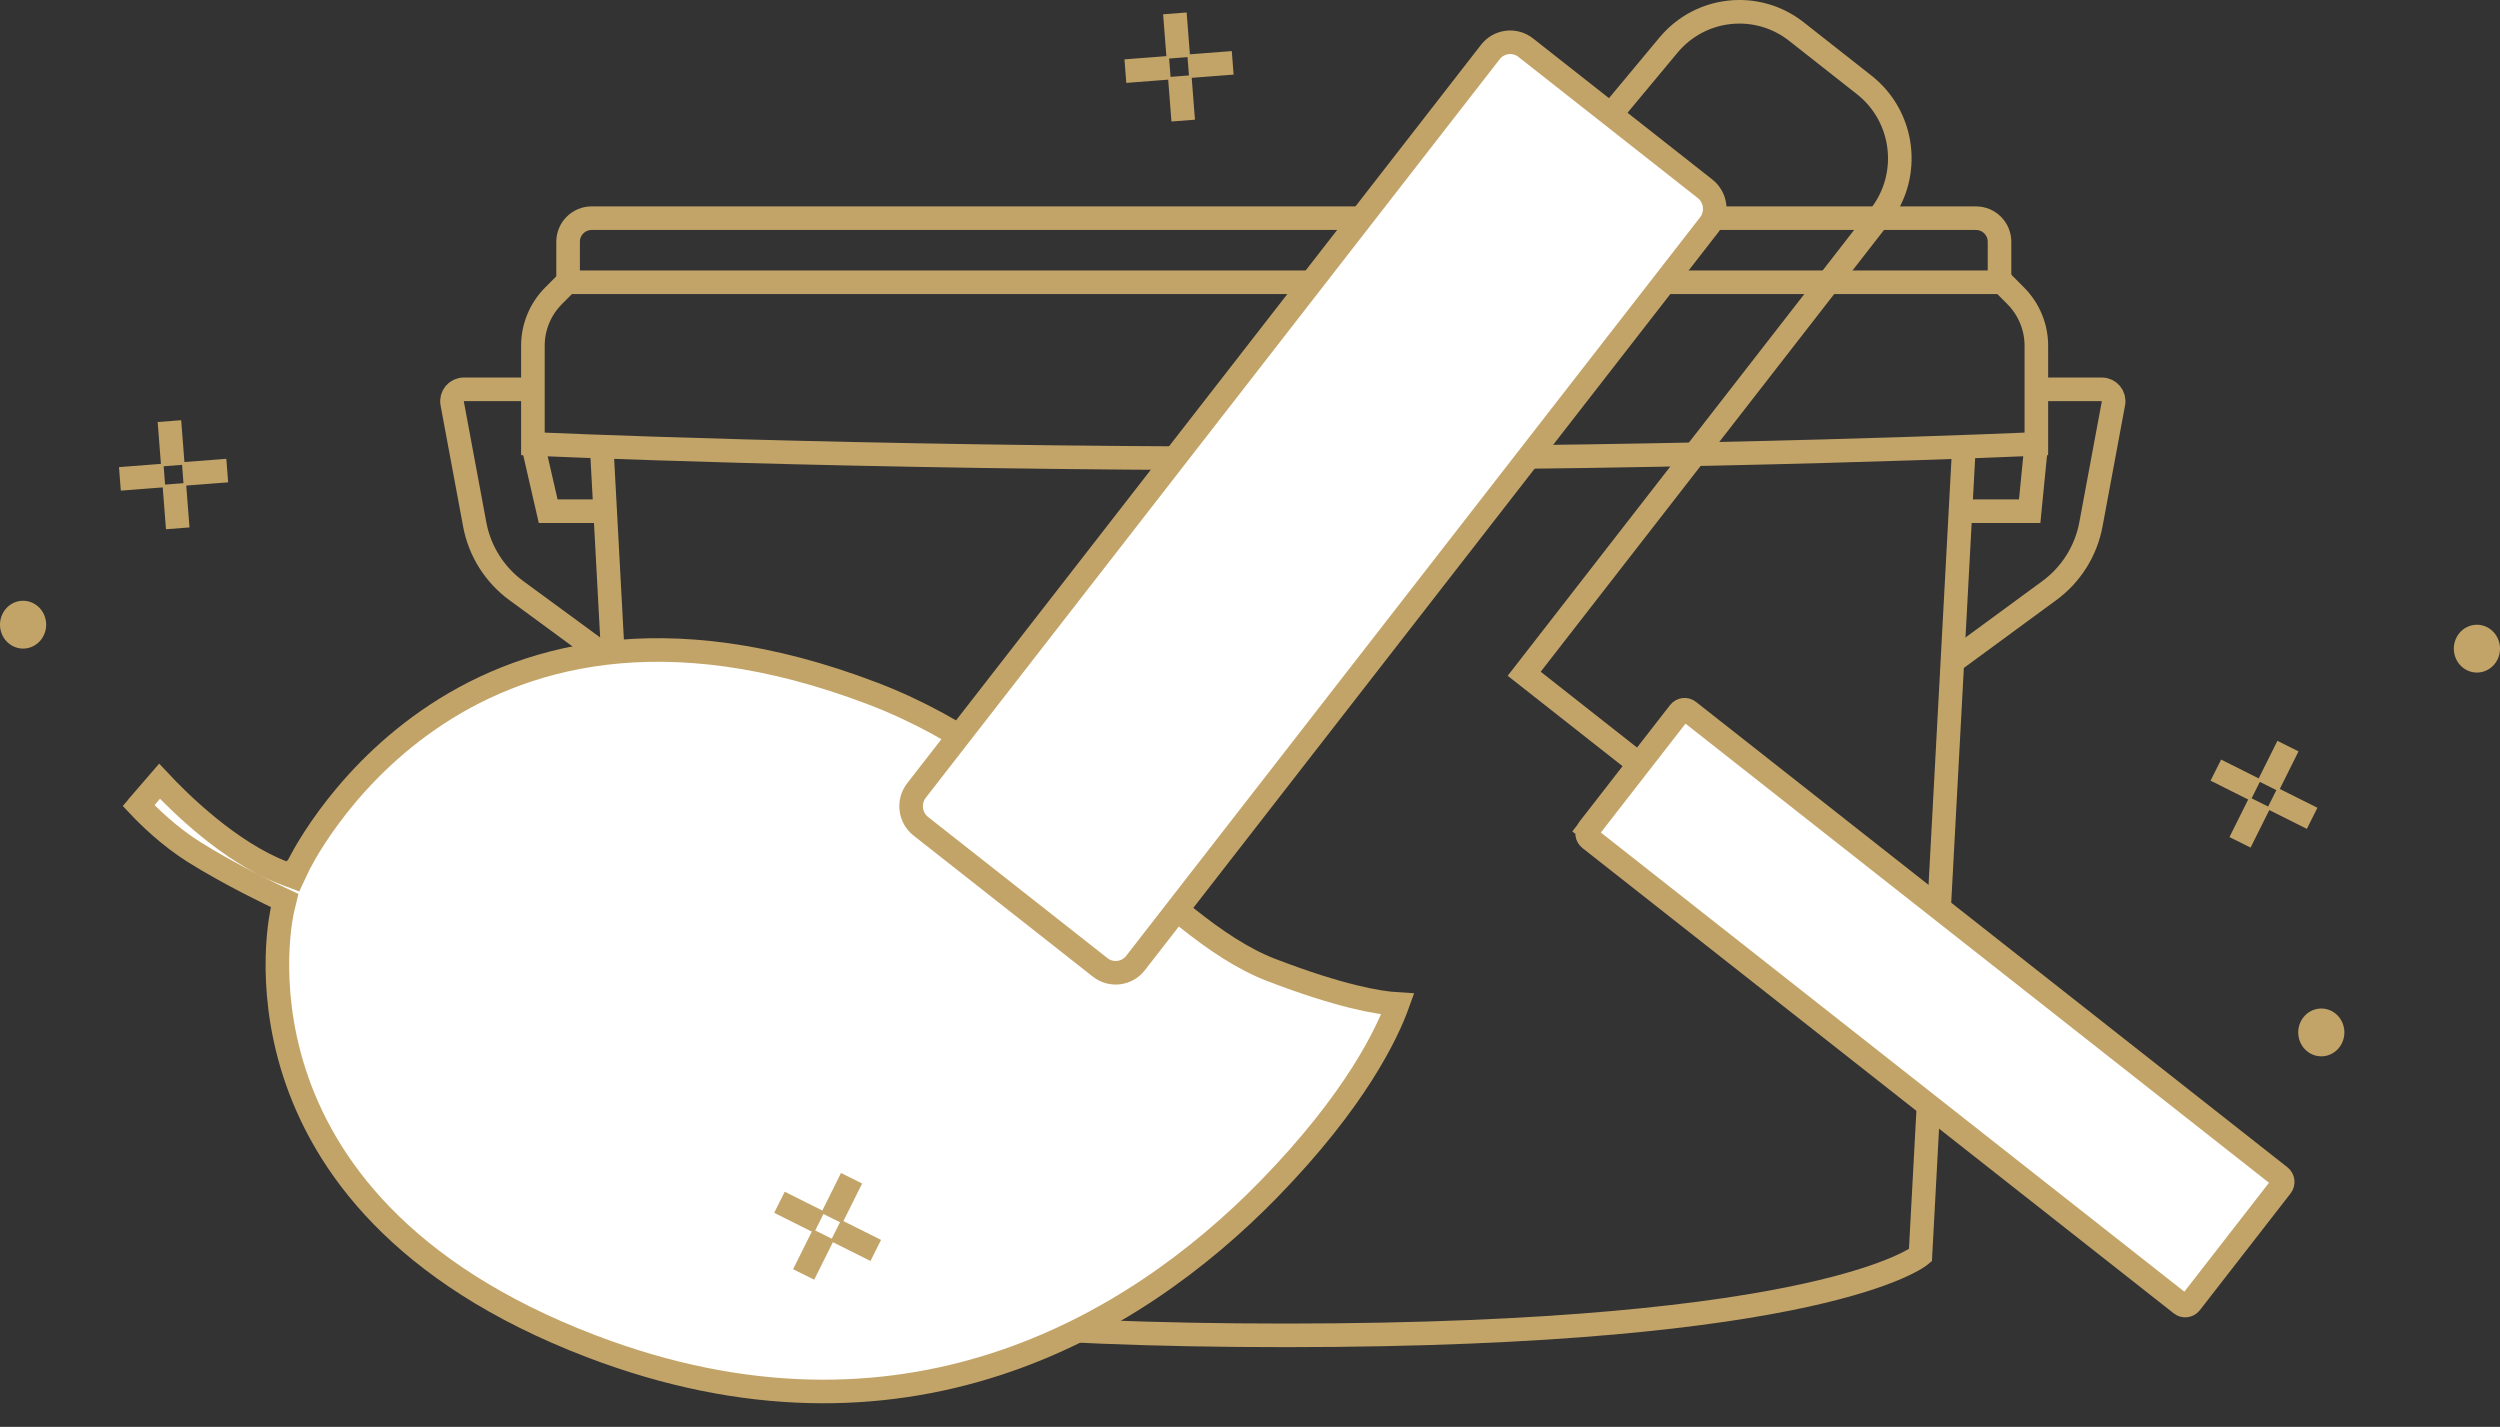 <?xml version="1.0" encoding="UTF-8"?>
<svg xmlns="http://www.w3.org/2000/svg" width="212" height="121" viewBox="0 0 212 121" fill="none">
  <rect x="0" y="0" width="212" height="121" fill="#333333" stroke="none"/>
  <path d="M196.056 89.404C195.067 88.952 194.619 87.755 195.055 86.731C195.492 85.707 196.647 85.243 197.637 85.695C198.626 86.147 199.074 87.343 198.637 88.368C198.201 89.392 197.045 89.856 196.056 89.404Z" fill="#C3A468"></path>
  <path d="M209.252 56.861C208.263 56.409 207.815 55.212 208.251 54.188C208.687 53.164 209.843 52.7 210.832 53.151C211.821 53.603 212.269 54.8 211.833 55.825C211.396 56.849 210.241 57.313 209.252 56.861Z" fill="#C3A468"></path>
  <path d="M1.168 54.828C0.179 54.376 -0.269 53.179 0.167 52.155C0.603 51.13 1.759 50.666 2.748 51.118C3.737 51.57 4.185 52.767 3.749 53.791C3.313 54.816 2.157 55.28 1.168 54.828Z" fill="#C3A468"></path>
  <path d="M16.496 40.119L18.273 39.982M11.165 40.532L12.942 40.394M14.857 42.031L14.994 43.805M14.444 36.708L14.582 38.482" stroke="#C3A468" stroke-width="2" stroke-linecap="square"></path>
  <path d="M101.76 5.543L103.536 5.406M96.429 5.955L98.206 5.818M100.12 7.455L100.258 9.229M99.707 2.132L99.845 3.906" stroke="#C3A468" stroke-width="2" stroke-linecap="square"></path>
  <path d="M193.581 68.148L195.175 68.946M188.798 65.754L190.392 66.552M191.194 68.942L190.4 70.535M193.573 64.165L192.78 65.757" stroke="#C3A468" stroke-width="2" stroke-linecap="square"></path>
  <path d="M51.027 37.95L54.714 106.45C54.714 106.45 63.115 113.252 109.09 113.238C154.828 113.224 162.852 106.45 162.852 106.45L166.539 37.95" stroke="#C3A468" stroke-width="2"></path>
  <path d="M169.61 23.757L170.934 25.087C172.054 26.211 172.683 27.733 172.683 29.32V37.642C172.683 37.642 146.119 38.876 108.936 38.876C71.753 38.876 45.19 37.642 45.19 37.642L45.19 29.32C45.19 27.733 45.819 26.211 46.938 25.087L48.262 23.757" stroke="#C3A468" stroke-width="2"></path>
  <path d="M48.175 20.501C48.175 19.396 49.07 18.501 50.175 18.501H167.559C168.664 18.501 169.559 19.396 169.559 20.501V23.937H48.175V20.501Z" stroke="#C3A468" stroke-width="2"></path>
  <path d="M45.237 37.914L46.486 43.35H51.422" stroke="#C3A468" stroke-width="2"></path>
  <path d="M172.652 37.914L172.117 43.35H165.694" stroke="#C3A468" stroke-width="2"></path>
  <path d="M45.136 33.014H39.328C38.702 33.014 38.23 33.582 38.344 34.197L40.256 44.47C40.674 46.721 41.935 48.727 43.781 50.081L51.642 55.847" stroke="#C3A468" stroke-width="2"></path>
  <path d="M172.429 33.014H178.238C178.863 33.014 179.335 33.582 179.221 34.197L177.31 44.47C176.891 46.721 175.63 48.727 173.785 50.081L165.924 55.847" stroke="#C3A468" stroke-width="2"></path>
  <path d="M12.056 67.956L13.528 66.251C15.186 68.022 19.471 72.27 23.997 74.001L24.865 74.333L25.259 73.492L25.259 73.492L25.259 73.491L25.26 73.49L25.265 73.478C25.27 73.467 25.279 73.45 25.291 73.425C25.315 73.377 25.352 73.302 25.404 73.203C25.506 73.006 25.663 72.714 25.876 72.344C26.304 71.603 26.959 70.552 27.858 69.33C29.657 66.883 32.424 63.767 36.292 61.078C43.979 55.733 56.145 51.981 74.053 58.829C81.752 61.773 87.788 66.652 93.104 71.308C93.804 71.921 94.495 72.533 95.176 73.137C97.061 74.808 98.875 76.415 100.633 77.819C103.03 79.733 105.403 81.337 107.847 82.272C113.611 84.476 116.842 85.045 118.525 85.146C117.666 87.535 115.028 93.225 107.57 100.868C96.073 112.64 76.452 124.223 50.125 114.155C33.912 107.955 27.445 98.632 24.966 90.971C23.72 87.117 23.469 83.643 23.53 81.136C23.561 79.884 23.669 78.876 23.769 78.186C23.818 77.842 23.866 77.577 23.9 77.402C23.917 77.315 23.931 77.249 23.94 77.208C23.944 77.187 23.948 77.172 23.95 77.163L23.952 77.155L23.952 77.155L23.952 77.154L23.952 77.154L24.143 76.362L23.405 76.016L23.405 76.016L23.405 76.016L23.404 76.015L23.403 76.014L23.395 76.011L23.364 75.996C23.336 75.983 23.294 75.963 23.239 75.937C23.129 75.884 22.968 75.806 22.765 75.707C22.357 75.508 21.78 75.221 21.104 74.872C19.749 74.172 18.01 73.229 16.442 72.243C14.32 70.902 12.608 69.223 11.757 68.317L12.06 67.965L12.056 67.956Z" fill="white" stroke="#C3A468" stroke-width="2"></path>
  <path d="M126.382 4.412C127.11 3.474 128.452 3.311 129.38 4.041L144.588 16.008C145.521 16.742 145.688 18.102 144.956 19.043L96.292 81.665C95.564 82.603 94.222 82.766 93.294 82.035L78.086 70.069C77.154 69.335 76.987 67.975 77.718 67.034L126.382 4.412Z" fill="white" stroke="#C3A468" stroke-width="2"></path>
  <path d="M136.863 9.381L141.486 3.827C144.203 0.562 149.003 0.053 152.336 2.676L158.09 7.204C161.504 9.891 162.108 14.854 159.438 18.289L129.251 57.135L138.768 64.623" stroke="#C3A468" stroke-width="2"></path>
  <path d="M193.353 99.769C193.603 99.966 193.649 100.333 193.452 100.587L185.755 110.492C185.56 110.742 185.205 110.784 184.959 110.591L134.809 71.129C134.56 70.933 134.514 70.566 134.711 70.311L133.945 69.716L134.711 70.311L142.408 60.407C142.603 60.156 142.958 60.114 143.203 60.308L193.353 99.769Z" fill="white" stroke="#C3A468" stroke-width="2"></path>
  <path d="M71.776 104.792L73.37 105.59M66.993 102.399L68.587 103.197M69.388 105.587L68.595 107.179M71.767 100.81L70.975 102.402" stroke="#C3A468" stroke-width="2" stroke-linecap="square"></path>
</svg>
